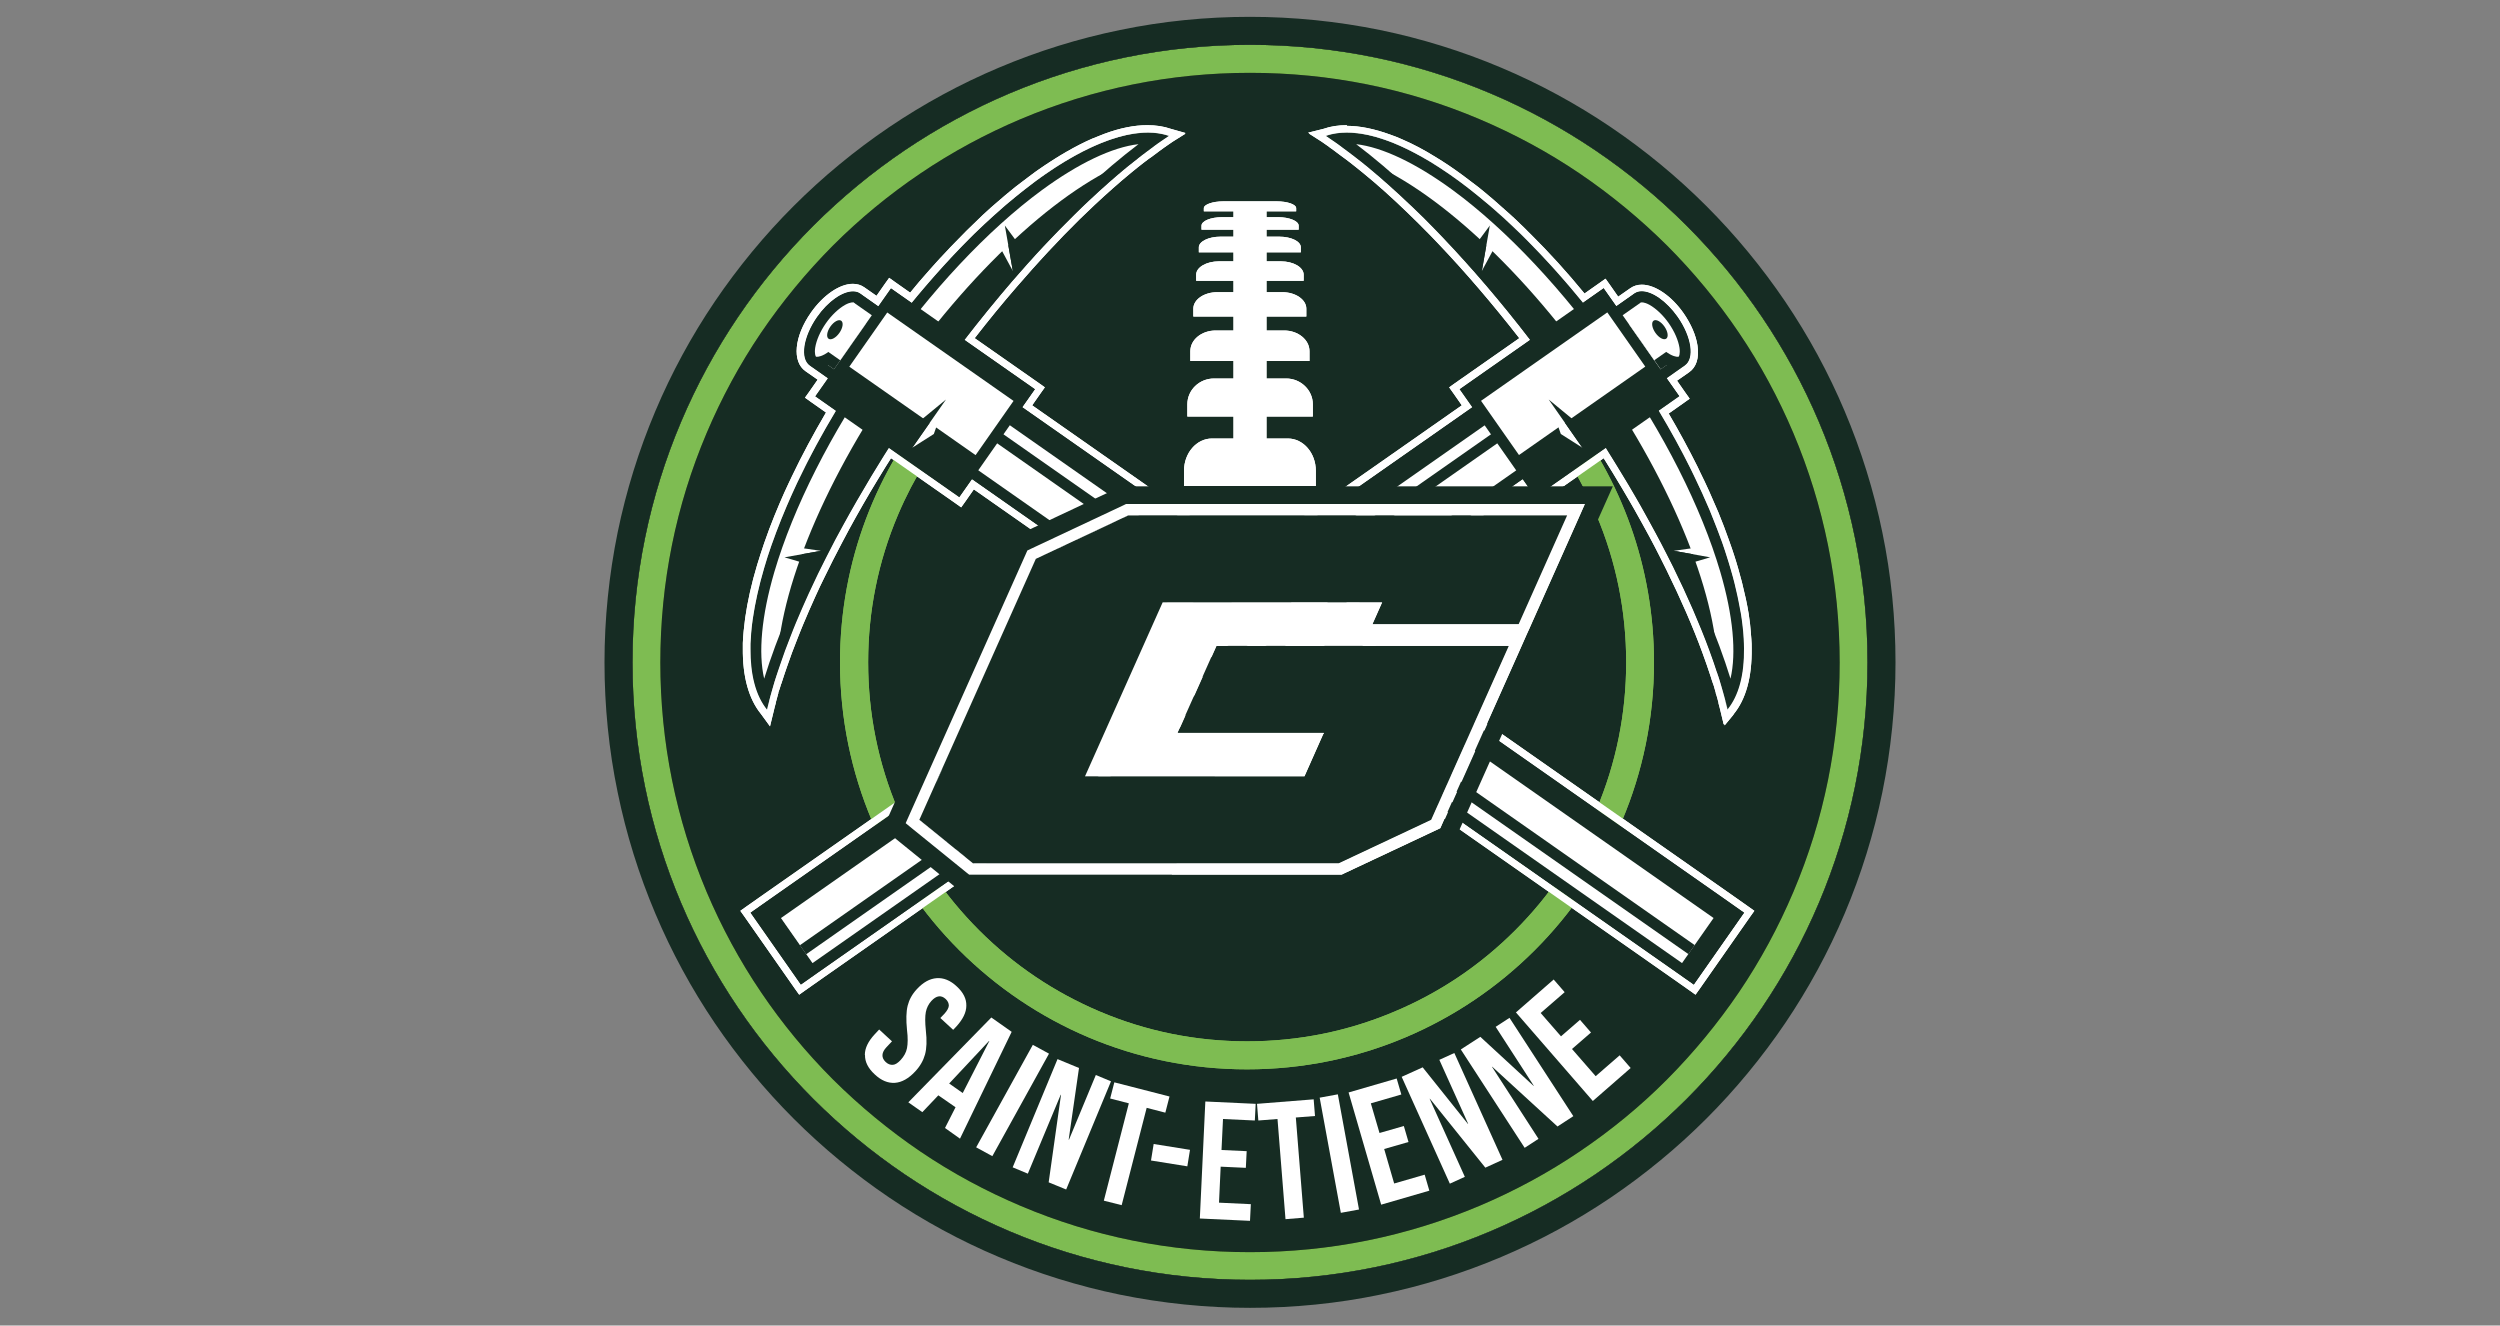 <?xml version="1.0" encoding="UTF-8"?> <svg xmlns="http://www.w3.org/2000/svg" id="Calque_1" viewBox="0 0 150 79.53"><rect x="0" y="0" width="150" height="79.53" fill="#808080" stroke="none"/><defs><style>.cls-1{fill:none;}.cls-1,.cls-2,.cls-3,.cls-4,.cls-5{stroke-width:0px;}.cls-2{fill:#162c23;}.cls-3{fill:#7ebc52;}.cls-4{fill:#fff;}.cls-5{fill:#010101;}</style></defs><circle class="cls-2" cx="75" cy="39.74" r="37.05"></circle><path class="cls-2" d="m55.53,23.59c4.92-7.03,10.29-12.57,14.61-15.44-3.89-1.36-11.57,4.24-17.84,13.18-6.27,8.95-8.89,18.08-6.29,21.27,1.22-5.04,4.6-11.98,9.52-19.01Z"></path><path class="cls-4" d="m70.14,8.14c-.59.39-1.2.83-1.82,1.32-4.11,1.37-9.66,6.22-14.4,12.99-4.74,6.77-7.4,13.65-7.28,17.97-.25.75-.45,1.48-.62,2.16-2.6-3.19.02-12.32,6.29-21.27,6.27-8.95,13.95-14.54,17.84-13.18Z"></path><path class="cls-2" d="m52.85,21.71c2.98-4.25,6.41-7.91,9.66-10.3,2.21-1.62,4.23-2.58,5.8-2.76-4.24,3.21-9.01,8.42-13.32,14.57-4.31,6.15-7.57,12.42-9.14,17.5-.36-1.54-.16-3.77.61-6.4,1.14-3.88,3.4-8.35,6.38-12.6m-.54-.38c-6.27,8.95-8.89,18.08-6.29,21.27,1.22-5.04,4.6-11.98,9.52-19.01,4.92-7.03,10.29-12.57,14.61-15.44-3.89-1.36-11.57,4.24-17.84,13.18h0Z"></path><path class="cls-3" d="m93.99,24.59c-.48.31-.97.59-1.49.84,1.35,1.66,2.45,3.48,3.28,5.46,1.19,2.8,1.79,5.78,1.79,8.85s-.6,6.05-1.79,8.85c-1.15,2.71-2.78,5.14-4.87,7.23-2.09,2.09-4.52,3.73-7.23,4.87-2.8,1.19-5.78,1.79-8.85,1.79s-6.05-.6-8.85-1.79c-2.71-1.15-5.14-2.78-7.23-4.87-2.09-2.09-3.73-4.52-4.87-7.23-1.19-2.8-1.79-5.78-1.79-8.85s.6-6.05,1.79-8.85c.95-2.24,2.23-4.28,3.82-6.11-.49-.29-.97-.59-1.43-.92-3.66,4.27-5.87,9.81-5.87,15.88,0,13.49,10.93,24.42,24.42,24.42s24.42-10.93,24.42-24.42c0-5.72-1.97-10.99-5.27-15.15Z"></path><polygon class="cls-2" points="103.58 54 102.82 55.08 100.55 58.33 48.58 21.94 51.61 17.61 103.58 54"></polygon><polygon class="cls-2" points="103.58 54 102.82 55.08 100.55 58.33 101.63 59.09 104.66 54.76 103.58 54"></polygon><rect class="cls-4" x="74.24" y="6.52" width="3.3" height="63.44" transform="translate(1.03 78.47) rotate(-55)"></rect><rect class="cls-2" x="51.54" y="18.28" width="7.93" height="10.57" transform="translate(4.36 55.52) rotate(-55)"></rect><rect class="cls-2" x="62.64" y="23.11" width=".66" height="10.57" transform="translate(3.59 63.69) rotate(-55)"></rect><rect class="cls-4" x="53.9" y="18.4" width="3.97" height="9.25" transform="translate(4.97 55.6) rotate(-55)"></rect><rect class="cls-2" x="48.65" y="19.5" width="3.97" height="1.32" transform="translate(5.08 50.07) rotate(-55)"></rect><ellipse class="cls-4" cx="50.09" cy="19.78" rx="2.31" ry=".99" transform="translate(5.16 49.47) rotate(-55)"></ellipse><path class="cls-2" d="m49.55,19.4c.34-.49.77-.89,1.16-1.11.33-.18.5-.15.52-.14s.1.16.05.53c-.07.45-.3.98-.64,1.47s-.77.89-1.16,1.11c-.33.18-.5.15-.52.14s-.1-.16-.05-.53c.07-.45.3-.98.64-1.47m-.54-.38c-.84,1.2-1.03,2.5-.43,2.92s1.76-.21,2.6-1.41,1.03-2.5.43-2.92-1.76.21-2.6,1.41h0Z"></path><rect class="cls-4" x="49.17" y="19.23" width="3.3" height="1.32" transform="translate(5.38 50.11) rotate(-55)"></rect><ellipse class="cls-2" cx="50.09" cy="19.78" rx=".66" ry=".33" transform="translate(5.16 49.47) rotate(-55)"></ellipse><rect class="cls-2" x="87.21" y="30.17" width=".66" height="34.07" transform="translate(-1.34 91.84) rotate(-55)"></rect><rect class="cls-2" x="83.76" y="39.21" width=".66" height="7.93" transform="translate(.49 87.29) rotate(-55)"></rect><polygon class="cls-4" points="60.29 13.53 60.77 16.26 59.94 14.72 60.29 13.53"></polygon><polygon class="cls-2" points="60.29 13.53 60.77 16.26 61.03 14.53 60.29 13.53 60.29 13.53"></polygon><polygon class="cls-4" points="47.07 33.44 49.25 33.05 47.87 32.85 47.07 33.44"></polygon><polygon class="cls-2" points="47.07 33.44 48.02 33.72 49.25 33.05 47.07 33.44 47.07 33.44"></polygon><polygon class="cls-4" points="54.74 26.86 56.76 23.97 56.03 26.04 54.74 26.86"></polygon><polygon class="cls-2" points="55.07 25.36 54.74 26.86 56.76 23.97 55.07 25.36 55.07 25.36"></polygon><path class="cls-2" d="m94.15,23.59c-4.92-7.03-10.29-12.57-14.61-15.44,3.89-1.36,11.57,4.24,17.84,13.18,6.27,8.95,8.89,18.08,6.29,21.27-1.22-5.04-4.6-11.98-9.52-19.01Z"></path><path class="cls-4" d="m79.54,8.14c.59.39,1.2.83,1.82,1.32,4.11,1.37,9.66,6.22,14.4,12.99,4.74,6.77,7.4,13.65,7.28,17.97.25.75.45,1.48.62,2.16,2.6-3.19-.02-12.32-6.29-21.27-6.27-8.95-13.95-14.54-17.84-13.18Z"></path><path class="cls-2" d="m96.83,21.71c-2.98-4.25-6.41-7.91-9.66-10.3-2.21-1.62-4.23-2.58-5.8-2.76,4.24,3.21,9.01,8.42,13.32,14.57s7.57,12.42,9.14,17.5c.36-1.54.16-3.77-.61-6.4-1.14-3.88-3.4-8.35-6.38-12.6m.54-.38c6.27,8.95,8.89,18.08,6.29,21.27-1.22-5.04-4.6-11.98-9.52-19.01-4.92-7.03-10.29-12.57-14.61-15.44,3.89-1.36,11.57,4.24,17.84,13.18h0Z"></path><polygon class="cls-2" points="46.1 54 46.86 55.08 49.13 58.33 101.1 21.94 98.07 17.61 46.1 54"></polygon><polygon class="cls-2" points="46.1 54 46.86 55.08 49.13 58.33 48.05 59.09 45.02 54.76 46.1 54"></polygon><rect class="cls-4" x="42.07" y="36.59" width="63.44" height="3.3" transform="translate(-8.59 49.24) rotate(-35)"></rect><rect class="cls-2" x="90.21" y="18.28" width="7.93" height="10.57" transform="translate(128.88 114.23) rotate(-125)"></rect><rect class="cls-2" x="81.42" y="28.06" width="10.57" height=".66" transform="translate(-.61 54.87) rotate(-35)"></rect><rect class="cls-4" x="89.17" y="21.04" width="9.25" height="3.97" transform="translate(3.75 57.96) rotate(-35)"></rect><rect class="cls-2" x="97.06" y="19.5" width="3.97" height="1.32" transform="translate(139.34 112.85) rotate(-125)"></rect><ellipse class="cls-4" cx="99.59" cy="19.78" rx=".99" ry="2.31" transform="translate(6.67 60.7) rotate(-35)"></ellipse><path class="cls-2" d="m100.13,19.4c-.34-.49-.77-.89-1.16-1.11-.33-.18-.5-.15-.52-.14s-.1.16-.05.53c.07.45.3.98.64,1.47s.77.89,1.16,1.11c.33.18.5.15.52.14s.1-.16.05-.53c-.07-.45-.3-.98-.64-1.47m.54-.38c.84,1.2,1.03,2.5.43,2.92s-1.76-.21-2.6-1.41-1.03-2.5-.43-2.92,1.76.21,2.6,1.41h0Z"></path><rect class="cls-4" x="98.19" y="18.23" width="1.32" height="3.3" transform="translate(6.47 60.3) rotate(-35)"></rect><ellipse class="cls-2" cx="99.59" cy="19.78" rx=".33" ry=".66" transform="translate(6.67 60.7) rotate(-35)"></ellipse><rect class="cls-2" x="45.1" y="46.88" width="34.07" height=".66" transform="translate(-15.84 44.18) rotate(-35)"></rect><rect class="cls-2" x="61.63" y="42.85" width="7.93" height=".66" transform="translate(-12.9 45.43) rotate(-35)"></rect><polygon class="cls-4" points="89.39 13.53 88.91 16.26 89.74 14.72 89.39 13.53"></polygon><polygon class="cls-2" points="89.39 13.53 88.91 16.26 88.65 14.53 89.39 13.53 89.39 13.53"></polygon><polygon class="cls-4" points="102.61 33.44 100.43 33.05 101.81 32.85 102.61 33.44"></polygon><polygon class="cls-2" points="102.61 33.44 101.66 33.72 100.43 33.05 102.61 33.44 102.61 33.44"></polygon><polygon class="cls-4" points="94.94 26.86 92.92 23.97 93.65 26.04 94.94 26.86"></polygon><polygon class="cls-2" points="94.61 25.36 94.94 26.86 92.92 23.97 94.61 25.36 94.61 25.36"></polygon><path class="cls-4" d="m80.81,7.94c.73,0,1.55.17,2.43.49.23.08.46.18.7.28.63.28,1.29.63,1.97,1.04.12.07.24.15.36.23.26.17.52.34.78.52.14.1.28.2.42.3.05.04.11.08.16.12.25.19.51.38.76.59.12.1.25.2.37.3.19.15.38.31.57.47.03.02.06.05.09.07.28.25.57.5.86.76.12.11.24.22.35.33.2.19.4.38.6.57.11.1.21.21.32.32,1.15,1.15,2.3,2.43,3.43,3.82l1.24-.87.76,1.08,1.08-.76h0s0,0,0,0c.13-.09.28-.13.44-.13.63,0,1.49.59,2.16,1.54.84,1.2,1.03,2.5.43,2.92h0s-1.08.76-1.08.76l.76,1.08-1.24.87c.71,1.19,1.36,2.37,1.93,3.53.05.11.11.22.16.33.35.72.67,1.43.97,2.13.03.08.06.15.09.23.23.56.44,1.12.64,1.66.06.17.12.34.17.5.08.25.16.49.23.73.05.15.09.29.13.44.16.54.29,1.07.4,1.59.03.15.06.3.09.45.03.18.07.36.1.53,0,.03.01.07.02.1.03.2.06.39.08.58.04.31.07.61.08.9.01.19.02.38.02.56,0,0,0,0,0,0,.02,1.57-.31,2.84-1,3.68,0,0,0,0,0,0,0,0,0,0,0,0-.04-.17-.09-.34-.13-.52,0-.01,0-.02,0-.03-.04-.16-.09-.32-.13-.48-.01-.04-.02-.07-.03-.11-.04-.14-.08-.28-.12-.42-.01-.05-.03-.09-.04-.14-.04-.13-.08-.27-.13-.4-.15-.47-.32-.96-.5-1.45-.58-1.57-1.31-3.25-2.17-5-.13-.27-.27-.54-.41-.81-.21-.41-.42-.82-.65-1.24-.29-.53-.58-1.07-.89-1.62-.1-.18-.21-.36-.31-.54-.14-.25-.29-.5-.44-.75-.43-.72-.88-1.45-1.34-2.19l-4.23,2.96-.76-1.08-11.91,8.34,24.13,16.9,1.08.76-3.03,4.33-1.08-.76-25.71-18-25.71,18-1.08.76-3.03-4.33,1.08-.76,24.13-16.9-11.91-8.34-.76,1.08-4.23-2.96c-.19.29-.37.59-.55.88-.17.27-.33.54-.49.8-.61,1.02-1.19,2.02-1.73,3.01-.15.27-.29.54-.44.81-.36.69-.71,1.38-1.04,2.05-.19.4-.38.8-.56,1.19-.27.59-.52,1.17-.76,1.74-.11.26-.21.52-.31.78-.24.6-.46,1.19-.65,1.77-.04.12-.08.24-.12.35-.02.07-.05.14-.07.22-.04.14-.09.27-.13.4-.01.05-.03.09-.04.14-.04.14-.08.28-.12.42-.01.04-.02.07-.03.11-.05.16-.09.33-.13.49,0,.01,0,.02,0,.03-.05.17-.09.35-.13.52,0,0,0,0,0,0,0,0,0,0,0,0h0c-.69-.85-1.01-2.11-1-3.68,0-.1,0-.19,0-.29.02-.46.06-.94.13-1.44.14-.97.37-2.02.7-3.14.12-.42.26-.85.41-1.28.1-.28.2-.56.31-.85.19-.51.4-1.02.62-1.54.17-.39.34-.79.53-1.19.06-.13.12-.27.19-.4.64-1.35,1.39-2.73,2.23-4.13l-1.24-.87.76-1.08-1.08-.76s0,0,0,0c-.6-.42-.4-1.73.43-2.92.66-.95,1.53-1.54,2.16-1.54.17,0,.32.04.44.13h0s0,0,0,0l1.08.76.76-1.08,1.24.87s.01-.02.02-.02c.2-.25.41-.5.62-.74.12-.14.23-.28.35-.41.14-.16.28-.32.41-.47.11-.12.22-.25.33-.37.1-.11.2-.22.3-.33.11-.12.22-.23.32-.35.21-.22.41-.43.62-.65.16-.16.31-.32.47-.48.11-.11.21-.21.32-.32.2-.19.4-.38.6-.57.16-.15.33-.3.49-.45.15-.14.3-.27.46-.41.12-.1.24-.21.35-.31.19-.16.38-.32.57-.47.12-.1.25-.2.37-.3.26-.2.51-.4.76-.59.05-.04.11-.08.16-.12.14-.1.28-.21.42-.3,1.08-.76,2.13-1.36,3.11-1.79.24-.1.47-.2.7-.28.88-.32,1.7-.49,2.43-.49.46,0,.89.07,1.28.2h0,0s0,0,0,0c0,0,0,0,0,0-.15.1-.29.2-.44.3,0,0-.02.01-.03.02-.14.09-.27.19-.41.29-.03.02-.06.04-.09.07-.12.09-.23.17-.35.26-.04.03-.08.06-.12.09-.11.08-.22.17-.34.26-.25.19-.5.39-.76.6-.73.6-1.47,1.26-2.23,1.97-.61.57-1.22,1.18-1.85,1.82-.31.32-.62.65-.94.98-.31.34-.63.68-.94,1.03-.31.35-.63.71-.95,1.08-.94,1.1-1.89,2.26-2.83,3.48l4.23,2.96-.76,1.08,13.49,9.44,13.49-9.44-.76-1.08,4.23-2.96c-1.72-2.24-3.47-4.28-5.18-6.08-.16-.16-.31-.33-.47-.49-.47-.49-.94-.96-1.41-1.4-.91-.87-1.8-1.67-2.67-2.39-.25-.21-.51-.41-.76-.6-.11-.09-.22-.17-.34-.26-.04-.03-.08-.06-.12-.09-.12-.09-.24-.18-.35-.26-.03-.02-.06-.04-.09-.07-.14-.1-.27-.2-.41-.29,0,0-.02-.01-.03-.02-.15-.1-.3-.2-.44-.3,0,0,0,0,0,0,0,0,0,0,0,0,.39-.14.82-.2,1.28-.2m0-.43c-.51,0-.98.07-1.4.22l-.92.23.09.06h-.03s.75.48.75.48h0c.14.1.29.2.43.3h0s.02.02.02.02c.13.09.27.19.4.29.02.01.03.02.05.04l.04.03c.13.09.24.18.35.26.02.02.05.04.07.05l.04.03c.11.08.22.17.33.25.26.21.51.4.75.6.86.7,1.75,1.5,2.64,2.36.46.45.94.91,1.4,1.39.15.16.31.32.46.48,1.64,1.72,3.28,3.64,4.88,5.69l-3.86,2.7-.35.25.25.35.51.73-12.89,9.02-12.89-9.02.51-.73.25-.35-.35-.25-3.86-2.7c.83-1.07,1.68-2.11,2.54-3.1.31-.36.63-.72.94-1.07.31-.35.63-.69.94-1.03.31-.33.62-.66.93-.98.61-.63,1.23-1.24,1.83-1.8.75-.7,1.49-1.36,2.21-1.95.24-.2.48-.39.75-.6.11-.09.22-.17.33-.25l.05-.03s.05-.04.07-.05c.1-.08.22-.16.35-.26l.04-.03s.03-.02.05-.04c.13-.1.27-.19.4-.29h.02s.01-.02.01-.02c.14-.1.29-.2.42-.29h0s0,0,0,0h0s.75-.47.75-.47h-.03s.05-.05.05-.05l-.88-.25c-.43-.15-.9-.22-1.41-.22-.78,0-1.64.17-2.58.52-.24.09-.48.19-.73.29-1,.44-2.07,1.06-3.18,1.83-.14.1-.29.2-.43.31-.05.04-.11.08-.16.12-.26.19-.52.39-.78.59-.14.11-.26.21-.37.3-.18.15-.38.31-.57.48-.13.11-.25.21-.36.31-.14.12-.29.25-.46.41-.18.16-.34.31-.49.46-.2.19-.4.38-.6.58-.11.11-.22.21-.32.32-.14.14-.3.3-.47.48-.21.21-.42.43-.62.65-.11.12-.22.23-.33.35-.1.11-.2.22-.3.33-.11.12-.22.25-.33.37-.15.17-.29.33-.42.48-.12.14-.24.27-.35.41-.13.15-.26.31-.38.46l-.91-.64-.35-.25-.25.35-.51.73-.73-.51c-.2-.14-.43-.21-.69-.21-.79,0-1.78.68-2.51,1.72-1.01,1.44-1.15,2.95-.33,3.52l.73.51-.51.73-.25.35.35.25.91.64c-.75,1.28-1.44,2.56-2.04,3.82-.06.14-.13.27-.19.4-.19.4-.37.8-.54,1.2-.22.52-.44,1.05-.63,1.56-.1.28-.21.57-.31.86-.15.44-.29.88-.42,1.3-.34,1.13-.58,2.21-.72,3.2-.07.52-.12,1.02-.14,1.49,0,.11,0,.21,0,.3-.02,1.71.35,3.05,1.09,3.96l.54.74.22-.9c.04-.17.08-.34.13-.51h0s0-.03,0-.03c.04-.16.09-.32.13-.48,0-.02.01-.04.02-.06v-.05c.06-.15.1-.29.14-.42,0-.03.02-.06.03-.09l.02-.05c.04-.13.08-.26.13-.4.02-.07.05-.14.07-.21.04-.12.08-.23.12-.35.19-.56.41-1.15.65-1.75.12-.29.21-.54.31-.77.23-.56.49-1.14.75-1.72.18-.39.36-.79.56-1.18.32-.65.66-1.34,1.03-2.03.14-.27.29-.54.43-.81.54-.99,1.11-1.99,1.72-2.99.16-.26.32-.53.49-.8.11-.18.21-.34.31-.49l3.86,2.7.35.25.25-.35.51-.73,11.05,7.74-23.63,16.54-1.08.76-.35.25.25.35,3.03,4.33.25.35.35-.25,1.08-.76,25.46-17.83,25.46,17.83,1.08.76.35.25.25-.35,3.03-4.33.25-.35-.35-.25-1.08-.76-23.63-16.54,11.05-7.74.51.73.25.35.35-.25,3.86-2.7c.37.59.74,1.19,1.1,1.8.15.25.29.5.44.75.1.18.21.36.31.54.32.56.61,1.1.89,1.61.22.41.44.83.64,1.23.12.24.25.5.4.8.85,1.73,1.58,3.4,2.15,4.96.18.48.34.96.5,1.44.04.13.08.27.13.4l.02.05s.02.06.03.09c.04.13.08.26.12.42v.05s.03.04.03.06c.05.16.09.32.13.48v.02s0,.01,0,.01c.05.17.09.35.13.51l.18.75.03-.03.03.09.51-.62.02-.02v-.02c.75-.91,1.11-2.24,1.09-3.94h0s0,0,0,0c0-.19,0-.38-.02-.58-.02-.3-.05-.61-.08-.92-.02-.19-.05-.39-.08-.59,0-.03-.01-.07-.02-.11-.03-.18-.06-.36-.1-.54-.03-.15-.06-.31-.1-.46-.11-.52-.25-1.06-.41-1.61-.05-.17-.09-.31-.13-.44-.07-.24-.16-.49-.24-.74-.05-.15-.11-.31-.18-.51-.19-.55-.41-1.11-.64-1.68-.03-.08-.06-.15-.1-.23-.3-.71-.62-1.43-.98-2.15-.05-.11-.11-.22-.16-.34-.53-1.06-1.11-2.14-1.74-3.21l.91-.64.35-.25-.25-.35-.51-.73.73-.51c.43-.3.61-.86.5-1.59-.09-.62-.39-1.3-.83-1.94-.73-1.05-1.72-1.72-2.51-1.72-.26,0-.49.07-.69.21l-.73.51-.51-.73-.25-.35-.35.25-.91.64c-1.04-1.27-2.12-2.46-3.21-3.54-.11-.11-.22-.21-.32-.32-.2-.19-.4-.39-.6-.58-.12-.11-.24-.22-.36-.33-.29-.26-.58-.52-.87-.77l-.09-.08c-.2-.17-.39-.33-.57-.48-.11-.09-.23-.19-.37-.3-.26-.2-.52-.4-.78-.59-.05-.04-.11-.08-.16-.12-.14-.1-.29-.21-.43-.31-.26-.19-.53-.36-.79-.53-.12-.08-.25-.16-.37-.23-.69-.43-1.37-.79-2.02-1.07-.25-.11-.49-.21-.73-.29-.94-.34-1.81-.52-2.58-.52h0Z"></path><path class="cls-5" d="m75,4.37c4.78,0,9.41.93,13.77,2.78,2.1.89,4.12,1.98,6.01,3.26,1.87,1.27,3.63,2.72,5.24,4.32,1.6,1.6,3.05,3.36,4.32,5.24,1.28,1.89,2.37,3.91,3.26,6.01,1.84,4.36,2.78,8.99,2.78,13.77s-.93,9.41-2.78,13.77c-.89,2.1-1.98,4.12-3.26,6.01-1.27,1.87-2.72,3.63-4.32,5.24s-3.36,3.05-5.24,4.32c-1.89,1.28-3.91,2.37-6.01,3.26-4.36,1.84-8.99,2.78-13.77,2.78s-9.41-.93-13.77-2.78c-2.1-.89-4.12-1.98-6.01-3.26-1.87-1.27-3.63-2.72-5.24-4.32-1.6-1.6-3.05-3.36-4.32-5.24-1.28-1.89-2.37-3.91-3.26-6.01-1.84-4.36-2.78-8.99-2.78-13.77s.93-9.41,2.78-13.77c.89-2.1,1.98-4.12,3.26-6.01,1.27-1.87,2.72-3.63,4.32-5.24,1.6-1.6,3.36-3.05,5.24-4.32,1.89-1.28,3.91-2.37,6.01-3.26,4.36-1.84,8.99-2.78,13.77-2.78m0-1.68c-20.46,0-37.05,16.59-37.05,37.05s16.59,37.05,37.05,37.05,37.05-16.59,37.05-37.05S95.46,2.69,75,2.69h0Z"></path><path class="cls-3" d="m75,4.37c4.78,0,9.41.93,13.77,2.78,2.1.89,4.12,1.98,6.01,3.26,1.87,1.27,3.63,2.72,5.24,4.32,1.6,1.6,3.05,3.36,4.32,5.24,1.28,1.89,2.37,3.91,3.26,6.01,1.84,4.36,2.78,8.99,2.78,13.77s-.93,9.41-2.78,13.77c-.89,2.1-1.98,4.12-3.26,6.01-1.27,1.87-2.72,3.63-4.32,5.24s-3.36,3.05-5.24,4.32c-1.89,1.28-3.91,2.37-6.01,3.26-4.36,1.84-8.99,2.78-13.77,2.78s-9.41-.93-13.77-2.78c-2.1-.89-4.12-1.98-6.01-3.26-1.87-1.27-3.63-2.72-5.24-4.32-1.6-1.6-3.05-3.36-4.32-5.24-1.28-1.89-2.37-3.91-3.26-6.01-1.84-4.36-2.78-8.99-2.78-13.77s.93-9.41,2.78-13.77c.89-2.1,1.98-4.12,3.26-6.01,1.27-1.87,2.72-3.63,4.32-5.24,1.6-1.6,3.36-3.05,5.24-4.32,1.89-1.28,3.91-2.37,6.01-3.26,4.36-1.84,8.99-2.78,13.77-2.78m0-1.68c-20.46,0-37.05,16.59-37.05,37.05s16.59,37.05,37.05,37.05,37.05-16.59,37.05-37.05S95.46,2.69,75,2.69h0Z"></path><path class="cls-2" d="m75,2.69c20.46,0,37.05,16.59,37.05,37.05s-16.59,37.05-37.05,37.05-37.05-16.59-37.05-37.05S54.54,2.69,75,2.69m0-1.68c-2.63,0-5.25.26-7.8.79-2.49.51-4.93,1.27-7.27,2.26-2.3.97-4.51,2.17-6.58,3.57-2.05,1.39-3.98,2.98-5.73,4.73-1.75,1.75-3.34,3.68-4.73,5.73-1.4,2.07-2.6,4.28-3.57,6.58-.99,2.34-1.75,4.79-2.26,7.27-.52,2.55-.79,5.18-.79,7.8s.26,5.25.79,7.8c.51,2.49,1.27,4.93,2.26,7.27.97,2.3,2.17,4.51,3.57,6.58,1.39,2.05,2.98,3.98,4.73,5.73,1.75,1.75,3.68,3.34,5.73,4.73,2.07,1.4,4.28,2.6,6.58,3.57,2.34.99,4.79,1.75,7.27,2.26,2.55.52,5.18.79,7.8.79s5.25-.26,7.8-.79c2.49-.51,4.93-1.27,7.27-2.26,2.3-.97,4.51-2.17,6.58-3.57,2.05-1.39,3.98-2.98,5.73-4.73s3.34-3.68,4.73-5.73c1.4-2.07,2.6-4.28,3.57-6.58.99-2.34,1.75-4.79,2.26-7.27.52-2.55.79-5.18.79-7.8s-.26-5.25-.79-7.8c-.51-2.49-1.27-4.93-2.26-7.27-.97-2.3-2.17-4.51-3.57-6.58-1.39-2.05-2.98-3.98-4.73-5.73-1.75-1.75-3.68-3.34-5.73-4.73-2.07-1.4-4.28-2.6-6.58-3.57-2.34-.99-4.79-1.75-7.27-2.26-2.55-.52-5.18-.79-7.8-.79h0Z"></path><path class="cls-4" d="m51.89,63.3c0-.41.2-.82.59-1.24l.27-.29.77.71-.33.35c-.31.33-.32.63-.05.89.14.13.28.18.43.17.15-.01.3-.11.47-.29.2-.22.33-.45.38-.71.05-.26.06-.62,0-1.1-.06-.6-.05-1.09.04-1.45.09-.36.27-.69.55-.99.38-.41.77-.63,1.19-.66.41-.03.82.13,1.21.5.39.36.58.74.57,1.15,0,.41-.21.82-.59,1.24l-.2.21-.77-.71.25-.26c.16-.18.25-.34.26-.48,0-.14-.06-.28-.19-.4-.27-.25-.56-.21-.86.12-.17.19-.28.41-.33.66-.05.26-.05.62,0,1.1.07.61.05,1.09-.05,1.45-.1.36-.29.7-.59,1.02-.39.42-.8.65-1.21.68-.42.03-.83-.14-1.22-.51-.39-.36-.59-.75-.58-1.16Z"></path><path class="cls-4" d="m59.48,61.05l1.22.86-3.1,6.41-.9-.64.64-1.26v.02s-1.04-.72-1.04-.72l-.96,1.01-.84-.59,4.98-5.09Zm-1.72,4.54l1.6-3.13h-.02s-2.39,2.55-2.39,2.55l.81.57Z"></path><path class="cls-4" d="m61.97,62.69l.97.53-3.4,6.15-.97-.53,3.4-6.15Z"></path><path class="cls-4" d="m63.46,63.55l1.28.53-.62,4.3h.02s1.61-3.88,1.61-3.88l.91.38-2.69,6.49-1.05-.43.74-5.25h-.02s-1.97,4.73-1.97,4.73l-.91-.38,2.69-6.49Z"></path><path class="cls-4" d="m67.73,66.2l-1.12-.29.25-.97,3.31.85-.25.97-1.12-.29-1.5,5.84-1.07-.27,1.5-5.84Z"></path><path class="cls-4" d="m69.22,68.64l2.18.35-.16.99-2.18-.35.16-.99Z"></path><path class="cls-4" d="m72.33,66.09l3.01.14-.05,1-1.91-.09-.09,1.86,1.51.07-.05,1-1.51-.07-.1,2.16,1.91.09-.05,1-3.01-.14.33-7.02Z"></path><path class="cls-4" d="m76.65,67.14l-1.15.09-.08-1,3.4-.27.08,1-1.15.09.48,6.01-1.1.09-.48-6.01Z"></path><path class="cls-4" d="m79.18,65.86l1.09-.2,1.27,6.91-1.09.2-1.27-6.91Z"></path><path class="cls-4" d="m80.91,65.55l2.89-.84.28.96-1.83.53.52,1.78,1.46-.42.28.96-1.46.42.6,2.07,1.83-.53.28.96-2.89.84-1.96-6.75Z"></path><path class="cls-4" d="m84.1,64.61l1.26-.57,2.71,3.39h.02s-1.73-3.84-1.73-3.84l.9-.41,2.89,6.41-1.03.47-3.32-4.13h-.02s2.11,4.68,2.11,4.68l-.9.41-2.89-6.41Z"></path><path class="cls-4" d="m87.66,62.96l1.16-.75,3.19,2.94h.02s-2.29-3.54-2.29-3.54l.83-.54,3.83,5.9-.95.62-3.91-3.58h-.02s2.79,4.32,2.79,4.32l-.83.54-3.83-5.9Z"></path><path class="cls-4" d="m90.95,60.75l2.27-1.98.66.76-1.44,1.25,1.22,1.4,1.14-.99.66.76-1.14.99,1.42,1.63,1.44-1.25.66.76-2.27,1.98-4.61-5.31Z"></path><path class="cls-4" d="m77.76,12.68h-5.53v-.19c0-.22.53-.41,1.18-.41h3.18c.65,0,1.18.18,1.18.41v.19Z"></path><path class="cls-4" d="m77.91,13.78h-5.82v-.24c0-.28.55-.51,1.24-.51h3.35c.68,0,1.24.23,1.24.51v.24Z"></path><path class="cls-4" d="m78.06,15.14h-6.13v-.3c0-.35.58-.64,1.3-.64h3.52c.72,0,1.3.28,1.3.64v.3Z"></path><path class="cls-4" d="m78.22,16.85h-6.45v-.37c0-.44.61-.8,1.37-.8h3.71c.76,0,1.37.36,1.37.8v.37Z"></path><path class="cls-4" d="m78.39,18.99h-6.79v-.47c0-.55.65-.99,1.44-.99h3.9c.8,0,1.44.45,1.44.99v.47Z"></path><path class="cls-4" d="m78.57,21.66h-7.15v-.59c0-.69.68-1.24,1.52-1.24h4.11c.84,0,1.52.56,1.52,1.24v.59Z"></path><path class="cls-4" d="m78.76,24.99h-7.52v-.73c0-.86.72-1.55,1.6-1.55h4.33c.88,0,1.6.7,1.6,1.55v.73Z"></path><path class="cls-4" d="m78.96,29.16h-7.92v-.91c0-1.07.75-1.94,1.68-1.94h4.55c.93,0,1.68.87,1.68,1.94v.91Z"></path><rect class="cls-4" x="74.01" y="12.21" width="1.98" height="16.86"></rect><line class="cls-1" x1="57.09" y1="30.65" x2="57.02" y2="30.75"></line><path class="cls-2" d="m71.4,43.98h0s8,0,8,0h0s-8,0-8,0Zm2.3.68l-.55,1.25h4.68l.56-1.25h-4.69Zm9.19-8.51h0s-13.17,0-13.17,0l-4.66,10.44h7.78l.3-.68h4.68l.56-1.25h-8.78l.43-.95,2.33-5.22.18-.41h8.78l.4-.9.16-.35h-4.74l.3-.68h5.46Zm-11.57,1.9l-2.33,5.22-.7,1.56h-.49l3.09-6.93h.49l-.07.15Zm-.65,5.93h0s8.73,0,8.73,0h0s-8.73,0-8.73,0Zm23.34-13.05l-2.91,6.52h-8.78s.04,0,.04,0h0s8.78,0,8.78,0l2.91-6.53h-.04Zm0,0l-2.91,6.52h-8.78s.04,0,.04,0h0s8.78,0,8.78,0l2.91-6.53h-.04Zm-11.11,5.22h0s-13.17,0-13.17,0l-4.66,10.44h7.78l.3-.68h4.68l.56-1.25h-8.78l.43-.95,2.33-5.22.18-.41h8.78l.4-.9.16-.35h-4.74l.3-.68h5.46Zm-11.57,1.9l-2.33,5.22-.7,1.56h-.49l3.09-6.93h.49l-.07.15Zm-.65,5.93h0s8.73,0,8.73,0h0s-8.73,0-8.73,0Zm0,0h0s8.73,0,8.73,0h0s-8.73,0-8.73,0Zm12.23-7.83h0s-13.17,0-13.17,0l-4.66,10.44h7.78l.3-.68h4.68l.56-1.25h-8.78l.43-.95,2.33-5.22.18-.41h8.78l.4-.9.16-.35h-4.74l.3-.68h5.46Zm-11.57,1.9l-2.33,5.22-.7,1.56h-.49l3.09-6.93h.49l-.07.15Zm22.68-7.12l-2.91,6.52h-8.78s.04,0,.04,0h0s8.78,0,8.78,0l2.91-6.53h-.04Zm0,0l-2.91,6.52h-8.78s.04,0,.04,0h0s8.78,0,8.78,0l2.91-6.53h-.04Zm-11.11,5.22h0s-13.17,0-13.17,0l-4.66,10.44h7.78l.3-.68h4.68l.56-1.25h-8.78l.43-.95,2.33-5.22.18-.41h8.78l.4-.9.16-.35h-4.74l.3-.68h5.46Zm-11.57,1.9l-2.33,5.22-.7,1.56h-.49l3.09-6.93h.49l-.07.15Zm-.65,5.93h0s8.73,0,8.73,0h0s-8.73,0-8.73,0Zm0,0h0s8.73,0,8.73,0h0s-8.73,0-8.73,0Zm12.23-7.83h0s-13.17,0-13.17,0l-4.66,10.44h7.78l.3-.68h4.68l.56-1.25h-8.78l.43-.95,2.33-5.22.18-.41h8.78l.4-.9.16-.35h-4.74l.3-.68h5.46Zm-11.57,1.9l-2.33,5.22-.7,1.56h-.49l3.09-6.93h.49l-.07.15Zm22.68-7.12l-2.91,6.52h-8.78s.04,0,.04,0h0s8.78,0,8.78,0l2.91-6.53h-.04Zm0,0l-2.91,6.52h-8.78s.04,0,.04,0h0s8.78,0,8.78,0l2.91-6.53h-.04Zm-16.56,5.22h5.46s-13.17,0-13.17,0l-4.66,10.44h7.78l.3-.68h4.68l.56-1.25h-8.78l.43-.95,2.33-5.22.18-.41h8.78l.4-.9.16-.35h-4.74l.3-.68Zm-6.12,1.9l-2.33,5.22-.7,1.56h-.49l3.09-6.93h.49l-.07.15Zm-.65,5.93h0s8.73,0,8.73,0h0s-8.73,0-8.73,0Zm-3.4-14.81l-.36.17-5.55,2.61-.6.28-.27.6-6.99,15.66-.54,1.22,1.04.85,3.22,2.61.49.4h22.99l.36-.17,5.55-2.61.6-.28.27-.6,4.66-10.44,1.1-2.46,2.4-5.37,1.1-2.46h-29.47Zm27.41,2.03l-2.91,6.53-.16.35-.43.95-4.66,10.44-.1.23-.23.11-5.55,2.61-.14.07h-10.23l.3-.68h9.78l5.55-2.61,4.66-10.44h-.04l-4.66,10.44-5.55,2.61h-21.94l-3.22-2.61,6.99-15.66,5.55-2.61h12.06l.3-.68h15.07l-.43.95Zm-12.37,6.25h0s.04,0,.04,0h0s8.78,0,8.78,0l2.91-6.53h-.04l-2.91,6.52h-8.78Zm-12.58-1.31l-4.66,10.44h7.78l.3-.68h4.68l.56-1.25h-8.78l.43-.95,2.33-5.22.18-.41h8.78l.4-.9.16-.35h-4.74l.3-.68h5.46s-13.17,0-13.17,0Zm1.59,1.9l-2.33,5.22-.7,1.56h-.49l3.09-6.93h.49l-.07.15Zm-.65,5.93h0s8.73,0,8.73,0h0s-8.73,0-8.73,0Zm0,0h0s8.73,0,8.73,0h0s-8.73,0-8.73,0Zm12.23-7.83h0s-13.17,0-13.17,0l-4.66,10.44h7.78l.3-.68h4.68l.56-1.25h-8.78l.43-.95,2.33-5.22.18-.41h8.78l.4-.9.16-.35h-4.74l.3-.68h5.46Zm-11.57,1.9l-2.33,5.22-.7,1.56h-.49l3.09-6.93h.49l-.07.15Zm22.68-7.12l-2.91,6.52h-8.78s.04,0,.04,0h0s8.78,0,8.78,0l2.91-6.53h-.04Zm-11.11,5.22h0s-13.17,0-13.17,0l-4.66,10.44h7.78l.3-.68h4.68l.56-1.25h-8.78l.43-.95,2.33-5.22.18-.41h8.78l.4-.9.16-.35h-4.74l.3-.68h5.46Zm-11.57,1.9l-2.33,5.22-.7,1.56h-.49l3.09-6.93h.49l-.07.15Zm22.68-7.12l-2.91,6.52h-8.78s.04,0,.04,0h0s8.78,0,8.78,0l2.91-6.53h-.04Zm-23.34,13.05h0s8.73,0,8.73,0h0s-8.73,0-8.73,0Zm0,0h0s8.73,0,8.73,0h0s-8.73,0-8.73,0Zm12.23-7.83h0s-13.17,0-13.17,0l-4.66,10.44h7.78l.3-.68h4.68l.56-1.25h-8.78l.43-.95,2.33-5.22.18-.41h8.78l.4-.9.16-.35h-4.74l.3-.68h5.46Zm-11.57,1.9l-2.33,5.22-.7,1.56h-.49l3.09-6.93h.49l-.07.15Zm22.68-7.12l-2.91,6.52h-8.78s.04,0,.04,0h0s8.78,0,8.78,0l2.91-6.53h-.04Zm0,0l-2.91,6.52h-8.78s.04,0,.04,0h0s8.78,0,8.78,0l2.91-6.53h-.04Zm-11.11,5.22h0s-13.17,0-13.17,0l-4.66,10.44h7.78l.3-.68h4.68l.56-1.25h-8.78l.43-.95,2.33-5.22.18-.41h8.78l.4-.9.16-.35h-4.74l.3-.68h5.46Zm-11.57,1.9l-2.33,5.22-.7,1.56h-.49l3.09-6.93h.49l-.07.15Zm-.65,5.93h0s8.73,0,8.73,0h0s-8.73,0-8.73,0Z"></path><polygon class="cls-2" points="82.35 37.45 82.35 37.45 91.13 37.45 94.04 30.92 67.71 30.92 62.16 33.53 62.16 33.53 55.17 49.2 58.39 51.81 58.39 51.81 80.33 51.81 85.89 49.2 90.55 38.76 90.5 38.76 72.99 38.76 70.66 43.98 70.66 43.98 79.4 43.98 79.44 43.98 78.28 46.59 72.85 46.59 65.11 46.59 65.11 46.59 69.77 36.15 82.94 36.15 82.35 37.45 82.35 37.45"></polygon><path class="cls-4" d="m67.56,30.24l-.14.07-5.55,2.61-.23.11-.1.23-6.99,15.66-.21.47.4.33,3.22,2.61.19.15h22.35l.14-.07,5.55-2.61.23-.11.1-.23,4.66-10.44.42-.95.16-.35,2.91-6.53.42-.95h-27.54Zm23.57,7.21h-8.78,0s.58-1.31.58-1.31h-13.17l-4.66,10.44h0s13.17,0,13.17,0l1.16-2.61h-8.78,0s2.33-5.22,2.33-5.22h17.55l-4.66,10.44-5.55,2.61h-21.94s-3.22-2.61-3.22-2.61l6.99-15.66,5.55-2.61h26.33l-2.91,6.53Zm-12.75,7.21l-.56,1.25h-11.66l4.05-9.08h11.66l-.16.35-.4.9h-8.78l-.18.41-2.33,5.22-.42.95h8.78Z"></path><polygon class="cls-4" points="81.88 36.82 81.72 37.18 81.32 38.08 72.54 38.08 72.36 38.48 70.03 43.7 69.61 44.66 78.38 44.66 77.83 45.91 66.17 45.91 70.22 36.82 81.88 36.82"></polygon><path class="cls-2" d="m55.53,23.59c4.92-7.03,10.29-12.57,14.61-15.44-3.89-1.36-11.57,4.24-17.84,13.18-6.27,8.95-8.89,18.08-6.29,21.27,1.22-5.04,4.6-11.98,9.52-19.01Z"></path><path class="cls-4" d="m70.14,8.14c-.59.39-1.2.83-1.82,1.32-4.11,1.37-9.66,6.22-14.4,12.99-4.74,6.77-7.4,13.65-7.28,17.97-.25.75-.45,1.48-.62,2.16-2.6-3.19.02-12.32,6.29-21.27,6.27-8.95,13.95-14.54,17.84-13.18Z"></path><path class="cls-2" d="m52.85,21.71c2.98-4.25,6.41-7.91,9.66-10.3,2.21-1.62,4.23-2.58,5.8-2.76-4.24,3.21-9.01,8.42-13.32,14.57-4.31,6.15-7.57,12.42-9.14,17.5-.36-1.54-.16-3.77.61-6.4,1.14-3.88,3.4-8.35,6.38-12.6m-.54-.38c-6.27,8.95-8.89,18.08-6.29,21.27,1.22-5.04,4.6-11.98,9.52-19.01,4.92-7.03,10.29-12.57,14.61-15.44-3.89-1.36-11.57,4.24-17.84,13.18h0Z"></path><path class="cls-3" d="m93.99,24.59c-.48.31-.97.59-1.49.84,1.35,1.66,2.45,3.48,3.28,5.46,1.19,2.8,1.79,5.78,1.79,8.85s-.6,6.05-1.79,8.85c-1.15,2.71-2.78,5.14-4.87,7.23-2.09,2.09-4.52,3.73-7.23,4.87-2.8,1.19-5.78,1.79-8.85,1.79s-6.05-.6-8.85-1.79c-2.71-1.15-5.14-2.78-7.23-4.87-2.09-2.09-3.73-4.52-4.87-7.23-1.19-2.8-1.79-5.78-1.79-8.85s.6-6.05,1.79-8.85c.95-2.24,2.23-4.28,3.82-6.11-.49-.29-.97-.59-1.43-.92-3.66,4.27-5.87,9.81-5.87,15.88,0,13.49,10.93,24.42,24.42,24.42s24.42-10.93,24.42-24.42c0-5.72-1.97-10.99-5.27-15.15Z"></path><polygon class="cls-2" points="103.58 54 102.82 55.08 100.55 58.33 48.58 21.94 51.61 17.61 103.58 54"></polygon><polygon class="cls-2" points="103.58 54 102.82 55.08 100.55 58.33 101.63 59.09 104.66 54.76 103.58 54"></polygon><rect class="cls-4" x="74.24" y="6.52" width="3.3" height="63.44" transform="translate(1.03 78.47) rotate(-55)"></rect><rect class="cls-2" x="51.54" y="18.28" width="7.93" height="10.57" transform="translate(4.36 55.52) rotate(-55)"></rect><rect class="cls-2" x="62.64" y="23.11" width=".66" height="10.57" transform="translate(3.59 63.69) rotate(-55)"></rect><rect class="cls-4" x="53.9" y="18.4" width="3.97" height="9.25" transform="translate(4.97 55.6) rotate(-55)"></rect><rect class="cls-2" x="48.65" y="19.5" width="3.97" height="1.32" transform="translate(5.08 50.07) rotate(-55)"></rect><ellipse class="cls-4" cx="50.09" cy="19.78" rx="2.31" ry=".99" transform="translate(5.16 49.47) rotate(-55)"></ellipse><path class="cls-2" d="m49.55,19.4c.34-.49.77-.89,1.16-1.11.33-.18.5-.15.52-.14s.1.16.05.53c-.07.45-.3.98-.64,1.47s-.77.89-1.16,1.11c-.33.18-.5.15-.52.14s-.1-.16-.05-.53c.07-.45.3-.98.64-1.47m-.54-.38c-.84,1.2-1.03,2.5-.43,2.92s1.76-.21,2.6-1.41,1.03-2.5.43-2.92-1.76.21-2.6,1.41h0Z"></path><rect class="cls-4" x="49.17" y="19.23" width="3.3" height="1.32" transform="translate(5.38 50.11) rotate(-55)"></rect><ellipse class="cls-2" cx="50.09" cy="19.78" rx=".66" ry=".33" transform="translate(5.16 49.47) rotate(-55)"></ellipse><rect class="cls-2" x="87.21" y="30.17" width=".66" height="34.07" transform="translate(-1.34 91.84) rotate(-55)"></rect><rect class="cls-2" x="83.76" y="39.21" width=".66" height="7.93" transform="translate(.49 87.29) rotate(-55)"></rect><polygon class="cls-4" points="60.29 13.53 60.77 16.26 59.94 14.72 60.29 13.53"></polygon><polygon class="cls-2" points="60.29 13.53 60.77 16.26 61.03 14.53 60.29 13.53 60.29 13.53"></polygon><polygon class="cls-4" points="47.07 33.44 49.25 33.05 47.87 32.85 47.07 33.44"></polygon><polygon class="cls-2" points="47.07 33.44 48.02 33.72 49.25 33.05 47.07 33.44 47.07 33.44"></polygon><polygon class="cls-4" points="54.74 26.86 56.76 23.97 56.03 26.04 54.74 26.86"></polygon><polygon class="cls-2" points="55.07 25.36 54.74 26.86 56.76 23.97 55.07 25.36 55.07 25.36"></polygon><path class="cls-2" d="m94.15,23.59c-4.92-7.03-10.29-12.57-14.61-15.44,3.89-1.36,11.57,4.24,17.84,13.18,6.27,8.95,8.89,18.08,6.29,21.27-1.22-5.04-4.6-11.98-9.52-19.01Z"></path><path class="cls-4" d="m79.54,8.14c.59.39,1.2.83,1.82,1.32,4.11,1.37,9.66,6.22,14.4,12.99,4.74,6.77,7.4,13.65,7.28,17.97.25.75.45,1.48.62,2.16,2.6-3.19-.02-12.32-6.29-21.27-6.27-8.95-13.95-14.54-17.84-13.18Z"></path><path class="cls-2" d="m96.83,21.71c-2.98-4.25-6.41-7.91-9.66-10.3-2.21-1.62-4.23-2.58-5.8-2.76,4.24,3.21,9.01,8.42,13.32,14.57s7.57,12.42,9.14,17.5c.36-1.54.16-3.77-.61-6.4-1.14-3.88-3.4-8.35-6.38-12.6m.54-.38c6.27,8.95,8.89,18.08,6.29,21.27-1.22-5.04-4.6-11.98-9.52-19.01-4.92-7.03-10.29-12.57-14.61-15.44,3.89-1.36,11.57,4.24,17.84,13.18h0Z"></path><polygon class="cls-2" points="46.1 54 46.86 55.08 49.13 58.33 101.1 21.94 98.07 17.61 46.1 54"></polygon><polygon class="cls-2" points="46.1 54 46.86 55.08 49.13 58.33 48.05 59.09 45.02 54.76 46.1 54"></polygon><rect class="cls-4" x="42.07" y="36.59" width="63.44" height="3.3" transform="translate(-8.59 49.24) rotate(-35)"></rect><rect class="cls-2" x="90.21" y="18.28" width="7.93" height="10.57" transform="translate(128.88 114.23) rotate(-125)"></rect><rect class="cls-2" x="81.42" y="28.06" width="10.57" height=".66" transform="translate(-.61 54.87) rotate(-35)"></rect><rect class="cls-4" x="89.17" y="21.04" width="9.25" height="3.97" transform="translate(3.75 57.96) rotate(-35)"></rect><rect class="cls-2" x="97.06" y="19.5" width="3.97" height="1.32" transform="translate(139.34 112.85) rotate(-125)"></rect><ellipse class="cls-4" cx="99.59" cy="19.78" rx=".99" ry="2.31" transform="translate(6.67 60.7) rotate(-35)"></ellipse><path class="cls-2" d="m100.13,19.4c-.34-.49-.77-.89-1.16-1.11-.33-.18-.5-.15-.52-.14s-.1.16-.05.53c.07.45.3.98.64,1.47s.77.89,1.16,1.11c.33.18.5.15.52.14s.1-.16.05-.53c-.07-.45-.3-.98-.64-1.47m.54-.38c.84,1.2,1.03,2.5.43,2.92s-1.76-.21-2.6-1.41-1.03-2.5-.43-2.92,1.76.21,2.6,1.41h0Z"></path><rect class="cls-4" x="98.19" y="18.23" width="1.32" height="3.3" transform="translate(6.47 60.3) rotate(-35)"></rect><ellipse class="cls-2" cx="99.59" cy="19.78" rx=".33" ry=".66" transform="translate(6.67 60.7) rotate(-35)"></ellipse><rect class="cls-2" x="45.1" y="46.88" width="34.07" height=".66" transform="translate(-15.84 44.18) rotate(-35)"></rect><rect class="cls-2" x="61.63" y="42.85" width="7.93" height=".66" transform="translate(-12.9 45.43) rotate(-35)"></rect><polygon class="cls-4" points="89.39 13.53 88.91 16.26 89.74 14.72 89.39 13.53"></polygon><polygon class="cls-2" points="89.39 13.53 88.91 16.26 88.65 14.53 89.39 13.53 89.39 13.53"></polygon><polygon class="cls-4" points="102.61 33.44 100.43 33.05 101.81 32.85 102.61 33.44"></polygon><polygon class="cls-2" points="102.61 33.44 101.66 33.72 100.43 33.05 102.61 33.44 102.61 33.44"></polygon><polygon class="cls-4" points="94.94 26.86 92.92 23.97 93.65 26.04 94.94 26.86"></polygon><polygon class="cls-2" points="94.61 25.36 94.94 26.86 92.92 23.97 94.61 25.36 94.61 25.36"></polygon><path class="cls-4" d="m80.81,7.94c.73,0,1.55.17,2.43.49.23.08.46.18.7.28.63.28,1.29.63,1.97,1.04.12.07.24.15.36.23.26.17.52.34.78.52.14.1.28.2.42.3.05.04.11.08.16.12.25.19.51.38.76.59.12.1.25.2.37.3.19.15.38.31.57.47.03.02.06.05.09.07.28.25.57.5.86.76.12.11.24.22.35.33.2.19.4.38.6.57.11.1.21.21.32.32,1.15,1.15,2.3,2.43,3.43,3.82l1.24-.87.76,1.08,1.08-.76h0s0,0,0,0c.13-.09.28-.13.44-.13.63,0,1.49.59,2.16,1.54.84,1.2,1.03,2.5.43,2.92h0s-1.08.76-1.08.76l.76,1.08-1.24.87c.71,1.19,1.36,2.37,1.93,3.53.05.11.11.22.16.33.35.72.67,1.43.97,2.13.03.08.06.15.09.23.23.56.44,1.12.64,1.66.06.17.12.34.17.5.08.25.16.49.23.73.05.15.09.29.13.44.16.54.29,1.07.4,1.59.03.15.06.3.09.45.03.18.07.36.1.53,0,.03.01.07.02.1.03.2.06.39.08.58.04.31.07.61.08.9.01.19.02.38.02.56,0,0,0,0,0,0,.02,1.57-.31,2.84-1,3.68,0,0,0,0,0,0,0,0,0,0,0,0-.04-.17-.09-.34-.13-.52,0-.01,0-.02,0-.03-.04-.16-.09-.32-.13-.48-.01-.04-.02-.07-.03-.11-.04-.14-.08-.28-.12-.42-.01-.05-.03-.09-.04-.14-.04-.13-.08-.27-.13-.4-.15-.47-.32-.96-.5-1.45-.58-1.57-1.31-3.25-2.17-5-.13-.27-.27-.54-.41-.81-.21-.41-.42-.82-.65-1.24-.29-.53-.58-1.07-.89-1.62-.1-.18-.21-.36-.31-.54-.14-.25-.29-.5-.44-.75-.43-.72-.88-1.45-1.34-2.19l-4.23,2.96-.76-1.08-11.91,8.34,24.13,16.9,1.08.76-3.03,4.33-1.08-.76-25.71-18-25.71,18-1.08.76-3.03-4.33,1.08-.76,24.13-16.9-11.91-8.34-.76,1.08-4.23-2.96c-.19.29-.37.59-.55.88-.17.27-.33.54-.49.8-.61,1.02-1.19,2.02-1.73,3.01-.15.27-.29.54-.44.81-.36.69-.71,1.38-1.04,2.05-.19.4-.38.8-.56,1.19-.27.59-.52,1.17-.76,1.74-.11.26-.21.52-.31.78-.24.6-.46,1.19-.65,1.77-.04.12-.08.24-.12.35-.02.07-.05.14-.07.22-.04.14-.09.27-.13.4-.01.05-.03.09-.04.14-.04.14-.08.28-.12.42-.01.04-.02.07-.03.11-.05.16-.09.33-.13.49,0,.01,0,.02,0,.03-.05.17-.09.35-.13.52,0,0,0,0,0,0,0,0,0,0,0,0h0c-.69-.85-1.01-2.11-1-3.68,0-.1,0-.19,0-.29.02-.46.06-.94.13-1.44.14-.97.37-2.02.7-3.14.12-.42.26-.85.41-1.28.1-.28.2-.56.31-.85.19-.51.4-1.02.62-1.54.17-.39.34-.79.53-1.19.06-.13.12-.27.19-.4.64-1.35,1.39-2.73,2.23-4.13l-1.24-.87.76-1.08-1.08-.76s0,0,0,0c-.6-.42-.4-1.73.43-2.92.66-.95,1.53-1.54,2.16-1.54.17,0,.32.04.44.13h0s0,0,0,0l1.08.76.76-1.08,1.24.87s.01-.02.02-.02c.2-.25.41-.5.62-.74.12-.14.23-.28.35-.41.14-.16.28-.32.41-.47.11-.12.22-.25.33-.37.1-.11.2-.22.3-.33.11-.12.22-.23.32-.35.21-.22.41-.43.62-.65.16-.16.31-.32.47-.48.11-.11.21-.21.32-.32.2-.19.4-.38.6-.57.16-.15.33-.3.49-.45.15-.14.3-.27.46-.41.12-.1.24-.21.35-.31.19-.16.38-.32.57-.47.12-.1.25-.2.37-.3.26-.2.51-.4.76-.59.05-.04.11-.08.16-.12.14-.1.28-.21.42-.3,1.08-.76,2.13-1.36,3.11-1.79.24-.1.47-.2.7-.28.88-.32,1.7-.49,2.43-.49.46,0,.89.07,1.28.2h0,0s0,0,0,0c0,0,0,0,0,0-.15.1-.29.2-.44.3,0,0-.02.01-.03.02-.14.09-.27.19-.41.29-.03.02-.06.04-.09.07-.12.09-.23.17-.35.26-.04.03-.08.06-.12.09-.11.08-.22.17-.34.26-.25.19-.5.39-.76.6-.73.6-1.47,1.26-2.23,1.97-.61.57-1.22,1.18-1.85,1.82-.31.32-.62.65-.94.98-.31.34-.63.68-.94,1.03-.31.35-.63.71-.95,1.08-.94,1.1-1.89,2.26-2.83,3.48l4.23,2.96-.76,1.08,13.49,9.44,13.49-9.44-.76-1.08,4.23-2.96c-1.72-2.24-3.47-4.28-5.18-6.08-.16-.16-.31-.33-.47-.49-.47-.49-.94-.96-1.41-1.4-.91-.87-1.8-1.67-2.67-2.39-.25-.21-.51-.41-.76-.6-.11-.09-.22-.17-.34-.26-.04-.03-.08-.06-.12-.09-.12-.09-.24-.18-.35-.26-.03-.02-.06-.04-.09-.07-.14-.1-.27-.2-.41-.29,0,0-.02-.01-.03-.02-.15-.1-.3-.2-.44-.3,0,0,0,0,0,0,0,0,0,0,0,0,.39-.14.82-.2,1.28-.2m0-.43c-.51,0-.98.07-1.4.22l-.92.23.09.06h-.03s.75.48.75.48h0c.14.1.29.2.43.3h0s.02.02.02.02c.13.09.27.19.4.29.02.01.03.02.05.04l.04.03c.13.09.24.18.35.26.02.02.05.04.07.05l.04.03c.11.08.22.17.33.25.26.21.51.4.75.6.86.7,1.75,1.5,2.64,2.36.46.45.94.91,1.4,1.39.15.16.31.32.46.48,1.64,1.72,3.28,3.64,4.88,5.69l-3.86,2.7-.35.25.25.35.51.73-12.89,9.02-12.89-9.02.51-.73.25-.35-.35-.25-3.86-2.7c.83-1.07,1.68-2.11,2.54-3.1.31-.36.63-.72.94-1.07.31-.35.63-.69.94-1.03.31-.33.62-.66.93-.98.61-.63,1.23-1.24,1.83-1.8.75-.7,1.49-1.36,2.21-1.95.24-.2.48-.39.75-.6.11-.09.22-.17.33-.25l.05-.03s.05-.04.07-.05c.1-.08.22-.16.35-.26l.04-.03s.03-.02.05-.04c.13-.1.27-.19.4-.29h.02s.01-.02.01-.02c.14-.1.29-.2.42-.29h0s0,0,0,0h0s.75-.47.75-.47h-.03s.05-.05.05-.05l-.88-.25c-.43-.15-.9-.22-1.41-.22-.78,0-1.64.17-2.58.52-.24.09-.48.19-.73.29-1,.44-2.07,1.06-3.18,1.83-.14.1-.29.2-.43.31-.05.04-.11.08-.16.12-.26.19-.52.39-.78.59-.14.11-.26.21-.37.3-.18.15-.38.31-.57.48-.13.11-.25.21-.36.31-.14.12-.29.25-.46.41-.18.16-.34.31-.49.46-.2.19-.4.38-.6.58-.11.11-.22.21-.32.32-.14.14-.3.3-.47.48-.21.21-.42.43-.62.65-.11.12-.22.23-.33.35-.1.11-.2.22-.3.33-.11.12-.22.25-.33.37-.15.17-.29.33-.42.48-.12.14-.24.27-.35.41-.13.15-.26.31-.38.46l-.91-.64-.35-.25-.25.35-.51.73-.73-.51c-.2-.14-.43-.21-.69-.21-.79,0-1.78.68-2.51,1.72-1.01,1.44-1.15,2.95-.33,3.52l.73.51-.51.73-.25.35.35.25.91.64c-.75,1.28-1.44,2.56-2.04,3.82-.06.14-.13.27-.19.4-.19.4-.37.8-.54,1.2-.22.52-.44,1.05-.63,1.56-.1.28-.21.57-.31.86-.15.44-.29.88-.42,1.3-.34,1.13-.58,2.21-.72,3.2-.07.52-.12,1.02-.14,1.49,0,.11,0,.21,0,.3-.02,1.71.35,3.05,1.09,3.96l.54.74.22-.9c.04-.17.08-.34.13-.51h0s0-.03,0-.03c.04-.16.09-.32.13-.48,0-.02.01-.04.02-.06v-.05c.06-.15.1-.29.14-.42,0-.03.02-.06.03-.09l.02-.05c.04-.13.08-.26.13-.4.02-.07.05-.14.07-.21.04-.12.08-.23.12-.35.19-.56.41-1.15.65-1.75.12-.29.21-.54.31-.77.23-.56.49-1.14.75-1.72.18-.39.36-.79.56-1.18.32-.65.66-1.34,1.03-2.03.14-.27.29-.54.43-.81.54-.99,1.11-1.99,1.72-2.99.16-.26.32-.53.49-.8.11-.18.21-.34.31-.49l3.86,2.7.35.25.25-.35.51-.73,11.05,7.74-23.63,16.54-1.08.76-.35.25.25.35,3.03,4.33.25.35.35-.25,1.08-.76,25.46-17.83,25.46,17.83,1.08.76.35.25.25-.35,3.03-4.33.25-.35-.35-.25-1.08-.76-23.63-16.54,11.05-7.74.51.73.25.35.35-.25,3.86-2.7c.37.59.74,1.19,1.1,1.8.15.25.29.5.44.75.1.18.21.36.31.54.32.56.61,1.1.89,1.61.22.41.44.83.64,1.23.12.24.25.5.4.8.85,1.73,1.58,3.4,2.15,4.96.18.48.34.96.5,1.44.04.13.08.27.13.4l.02.05s.02.06.03.09c.04.13.08.26.12.42v.05s.03.04.03.06c.05.16.09.32.13.48v.02s0,.01,0,.01c.05.17.09.35.13.51l.18.75.03-.03.03.09.51-.62.02-.02v-.02c.75-.91,1.11-2.24,1.09-3.94h0s0,0,0,0c0-.19,0-.38-.02-.58-.02-.3-.05-.61-.08-.92-.02-.19-.05-.39-.08-.59,0-.03-.01-.07-.02-.11-.03-.18-.06-.36-.1-.54-.03-.15-.06-.31-.1-.46-.11-.52-.25-1.06-.41-1.61-.05-.17-.09-.31-.13-.44-.07-.24-.16-.49-.24-.74-.05-.15-.11-.31-.18-.51-.19-.55-.41-1.11-.64-1.68-.03-.08-.06-.15-.1-.23-.3-.71-.62-1.43-.98-2.15-.05-.11-.11-.22-.16-.34-.53-1.06-1.11-2.14-1.74-3.21l.91-.64.35-.25-.25-.35-.51-.73.73-.51c.43-.3.61-.86.5-1.59-.09-.62-.39-1.3-.83-1.94-.73-1.05-1.72-1.72-2.51-1.72-.26,0-.49.07-.69.21l-.73.51-.51-.73-.25-.35-.35.25-.91.64c-1.04-1.27-2.12-2.46-3.21-3.54-.11-.11-.22-.21-.32-.32-.2-.19-.4-.39-.6-.58-.12-.11-.24-.22-.36-.33-.29-.26-.58-.52-.87-.77l-.09-.08c-.2-.17-.39-.33-.57-.48-.11-.09-.23-.19-.37-.3-.26-.2-.52-.4-.78-.59-.05-.04-.11-.08-.16-.12-.14-.1-.29-.21-.43-.31-.26-.19-.53-.36-.79-.53-.12-.08-.25-.16-.37-.23-.69-.43-1.37-.79-2.02-1.07-.25-.11-.49-.21-.73-.29-.94-.34-1.81-.52-2.58-.52h0Z"></path><path class="cls-4" d="m77.76,12.68h-5.53v-.19c0-.22.53-.41,1.18-.41h3.18c.65,0,1.18.18,1.18.41v.19Z"></path><path class="cls-4" d="m77.91,13.78h-5.82v-.24c0-.28.55-.51,1.24-.51h3.35c.68,0,1.24.23,1.24.51v.24Z"></path><path class="cls-4" d="m78.06,15.14h-6.13v-.3c0-.35.58-.64,1.3-.64h3.52c.72,0,1.3.28,1.3.64v.3Z"></path><path class="cls-4" d="m78.22,16.85h-6.45v-.37c0-.44.61-.8,1.37-.8h3.71c.76,0,1.37.36,1.37.8v.37Z"></path><path class="cls-4" d="m78.39,18.99h-6.79v-.47c0-.55.65-.99,1.44-.99h3.9c.8,0,1.44.45,1.44.99v.47Z"></path><path class="cls-4" d="m78.57,21.66h-7.15v-.59c0-.69.68-1.24,1.52-1.24h4.11c.84,0,1.52.56,1.52,1.24v.59Z"></path><path class="cls-4" d="m78.76,24.99h-7.52v-.73c0-.86.72-1.55,1.6-1.55h4.33c.88,0,1.6.7,1.6,1.55v.73Z"></path><path class="cls-4" d="m78.96,29.16h-7.92v-.91c0-1.07.75-1.94,1.68-1.94h4.55c.93,0,1.68.87,1.68,1.94v.91Z"></path><rect class="cls-4" x="74.01" y="12.21" width="1.98" height="16.86"></rect><line class="cls-1" x1="57.09" y1="30.65" x2="57.02" y2="30.75"></line><path class="cls-2" d="m71.4,43.98h0s8,0,8,0h0s-8,0-8,0Zm2.3.68l-.55,1.25h4.68l.56-1.25h-4.69Zm9.19-8.51h0s-13.17,0-13.17,0l-4.66,10.44h7.78l.3-.68h4.68l.56-1.25h-8.78l.43-.95,2.33-5.22.18-.41h8.78l.4-.9.16-.35h-4.74l.3-.68h5.46Zm-11.57,1.9l-2.33,5.22-.7,1.56h-.49l3.09-6.93h.49l-.07.15Zm-.65,5.93h0s8.73,0,8.73,0h0s-8.73,0-8.73,0Zm23.34-13.05l-2.91,6.52h-8.78s.04,0,.04,0h0s8.78,0,8.78,0l2.91-6.53h-.04Zm0,0l-2.91,6.52h-8.78s.04,0,.04,0h0s8.78,0,8.78,0l2.91-6.53h-.04Zm-11.11,5.22h0s-13.17,0-13.17,0l-4.66,10.44h7.78l.3-.68h4.68l.56-1.25h-8.78l.43-.95,2.33-5.22.18-.41h8.78l.4-.9.16-.35h-4.74l.3-.68h5.46Zm-11.57,1.9l-2.33,5.22-.7,1.56h-.49l3.09-6.93h.49l-.07.15Zm-.65,5.93h0s8.73,0,8.73,0h0s-8.73,0-8.73,0Zm0,0h0s8.73,0,8.73,0h0s-8.73,0-8.73,0Zm12.23-7.83h0s-13.17,0-13.17,0l-4.66,10.44h7.78l.3-.68h4.68l.56-1.25h-8.78l.43-.95,2.33-5.22.18-.41h8.78l.4-.9.16-.35h-4.74l.3-.68h5.46Zm-11.57,1.9l-2.33,5.22-.7,1.56h-.49l3.09-6.93h.49l-.07.15Zm22.68-7.12l-2.91,6.52h-8.78s.04,0,.04,0h0s8.78,0,8.78,0l2.91-6.53h-.04Zm0,0l-2.91,6.52h-8.78s.04,0,.04,0h0s8.78,0,8.78,0l2.91-6.53h-.04Zm-11.11,5.22h0s-13.17,0-13.17,0l-4.66,10.44h7.78l.3-.68h4.68l.56-1.25h-8.78l.43-.95,2.33-5.22.18-.41h8.78l.4-.9.16-.35h-4.74l.3-.68h5.46Zm-11.57,1.9l-2.33,5.22-.7,1.56h-.49l3.09-6.93h.49l-.07.15Zm-.65,5.93h0s8.73,0,8.73,0h0s-8.73,0-8.73,0Zm0,0h0s8.73,0,8.73,0h0s-8.73,0-8.73,0Zm12.23-7.83h0s-13.17,0-13.17,0l-4.66,10.44h7.78l.3-.68h4.68l.56-1.25h-8.78l.43-.95,2.33-5.22.18-.41h8.78l.4-.9.16-.35h-4.74l.3-.68h5.46Zm-11.57,1.9l-2.33,5.22-.7,1.56h-.49l3.09-6.93h.49l-.07.15Zm22.68-7.12l-2.91,6.52h-8.78s.04,0,.04,0h0s8.78,0,8.78,0l2.91-6.53h-.04Zm0,0l-2.91,6.52h-8.78s.04,0,.04,0h0s8.78,0,8.78,0l2.91-6.53h-.04Zm-16.56,5.22h5.46s-13.17,0-13.17,0l-4.66,10.44h7.78l.3-.68h4.68l.56-1.25h-8.78l.43-.95,2.33-5.22.18-.41h8.78l.4-.9.16-.35h-4.74l.3-.68Zm-6.12,1.9l-2.33,5.22-.7,1.56h-.49l3.09-6.93h.49l-.07.15Zm-.65,5.93h0s8.73,0,8.73,0h0s-8.73,0-8.73,0Zm-3.4-14.81l-.36.17-5.55,2.61-.6.28-.27.6-6.99,15.66-.54,1.22,1.04.85,3.22,2.61.49.4h22.99l.36-.17,5.55-2.61.6-.28.27-.6,4.66-10.44,1.1-2.46,2.4-5.37,1.1-2.46h-29.47Zm27.41,2.03l-2.91,6.53-.16.35-.43.95-4.66,10.44-.1.23-.23.11-5.55,2.61-.14.07h-10.23l.3-.68h9.78l5.55-2.61,4.66-10.44h-.04l-4.66,10.44-5.55,2.61h-21.94l-3.22-2.61,6.99-15.66,5.55-2.61h12.06l.3-.68h15.07l-.43.95Zm-12.37,6.25h0s.04,0,.04,0h0s8.78,0,8.78,0l2.91-6.53h-.04l-2.91,6.52h-8.78Zm-12.58-1.31l-4.66,10.44h7.78l.3-.68h4.68l.56-1.25h-8.78l.43-.95,2.33-5.22.18-.41h8.78l.4-.9.16-.35h-4.74l.3-.68h5.46s-13.17,0-13.17,0Zm1.59,1.9l-2.33,5.22-.7,1.56h-.49l3.09-6.93h.49l-.07.15Zm-.65,5.93h0s8.73,0,8.73,0h0s-8.73,0-8.73,0Zm0,0h0s8.73,0,8.73,0h0s-8.73,0-8.73,0Zm12.23-7.83h0s-13.17,0-13.17,0l-4.66,10.44h7.78l.3-.68h4.68l.56-1.25h-8.78l.43-.95,2.33-5.22.18-.41h8.78l.4-.9.16-.35h-4.74l.3-.68h5.46Zm-11.57,1.9l-2.33,5.22-.7,1.56h-.49l3.09-6.93h.49l-.07.15Zm22.68-7.12l-2.91,6.52h-8.78s.04,0,.04,0h0s8.78,0,8.78,0l2.91-6.53h-.04Zm-11.11,5.22h0s-13.17,0-13.17,0l-4.66,10.44h7.78l.3-.68h4.68l.56-1.25h-8.78l.43-.95,2.33-5.22.18-.41h8.78l.4-.9.16-.35h-4.74l.3-.68h5.46Zm-11.57,1.9l-2.33,5.22-.7,1.56h-.49l3.09-6.93h.49l-.07.15Zm22.68-7.12l-2.91,6.52h-8.78s.04,0,.04,0h0s8.78,0,8.78,0l2.91-6.53h-.04Zm-23.34,13.05h0s8.73,0,8.73,0h0s-8.73,0-8.73,0Zm0,0h0s8.73,0,8.73,0h0s-8.73,0-8.73,0Zm12.23-7.83h0s-13.17,0-13.17,0l-4.66,10.44h7.78l.3-.68h4.68l.56-1.25h-8.78l.43-.95,2.33-5.22.18-.41h8.78l.4-.9.16-.35h-4.74l.3-.68h5.46Zm-11.57,1.9l-2.33,5.22-.7,1.56h-.49l3.09-6.93h.49l-.07.15Zm22.68-7.12l-2.91,6.52h-8.78s.04,0,.04,0h0s8.78,0,8.78,0l2.91-6.53h-.04Zm0,0l-2.91,6.52h-8.78s.04,0,.04,0h0s8.78,0,8.78,0l2.91-6.53h-.04Zm-11.11,5.22h0s-13.17,0-13.17,0l-4.66,10.44h7.78l.3-.68h4.68l.56-1.25h-8.78l.43-.95,2.33-5.22.18-.41h8.78l.4-.9.16-.35h-4.74l.3-.68h5.46Zm-11.57,1.9l-2.33,5.22-.7,1.56h-.49l3.09-6.93h.49l-.07.15Zm-.65,5.93h0s8.73,0,8.73,0h0s-8.73,0-8.73,0Z"></path><polygon class="cls-2" points="82.35 37.45 82.35 37.45 91.13 37.45 94.04 30.92 67.71 30.92 62.16 33.53 62.16 33.53 55.17 49.2 58.39 51.81 58.39 51.81 80.33 51.81 85.89 49.2 90.55 38.76 90.5 38.76 72.99 38.76 70.66 43.98 70.66 43.98 79.4 43.98 79.44 43.98 78.28 46.59 72.85 46.59 65.11 46.59 65.11 46.59 69.77 36.15 82.94 36.15 82.35 37.45 82.35 37.45"></polygon><path class="cls-4" d="m67.56,30.24l-.14.07-5.55,2.61-.23.11-.1.23-6.99,15.66-.21.47.4.33,3.22,2.61.19.15h22.35l.14-.07,5.55-2.61.23-.11.1-.23,4.66-10.44.42-.95.16-.35,2.91-6.53.42-.95h-27.54Zm23.57,7.21h-8.78,0s.58-1.31.58-1.31h-13.17l-4.66,10.44h0s13.17,0,13.17,0l1.16-2.61h-8.78,0s2.33-5.22,2.33-5.22h17.55l-4.66,10.44-5.55,2.61h-21.94s-3.22-2.61-3.22-2.61l6.99-15.66,5.55-2.61h26.33l-2.91,6.53Z"></path></svg> 